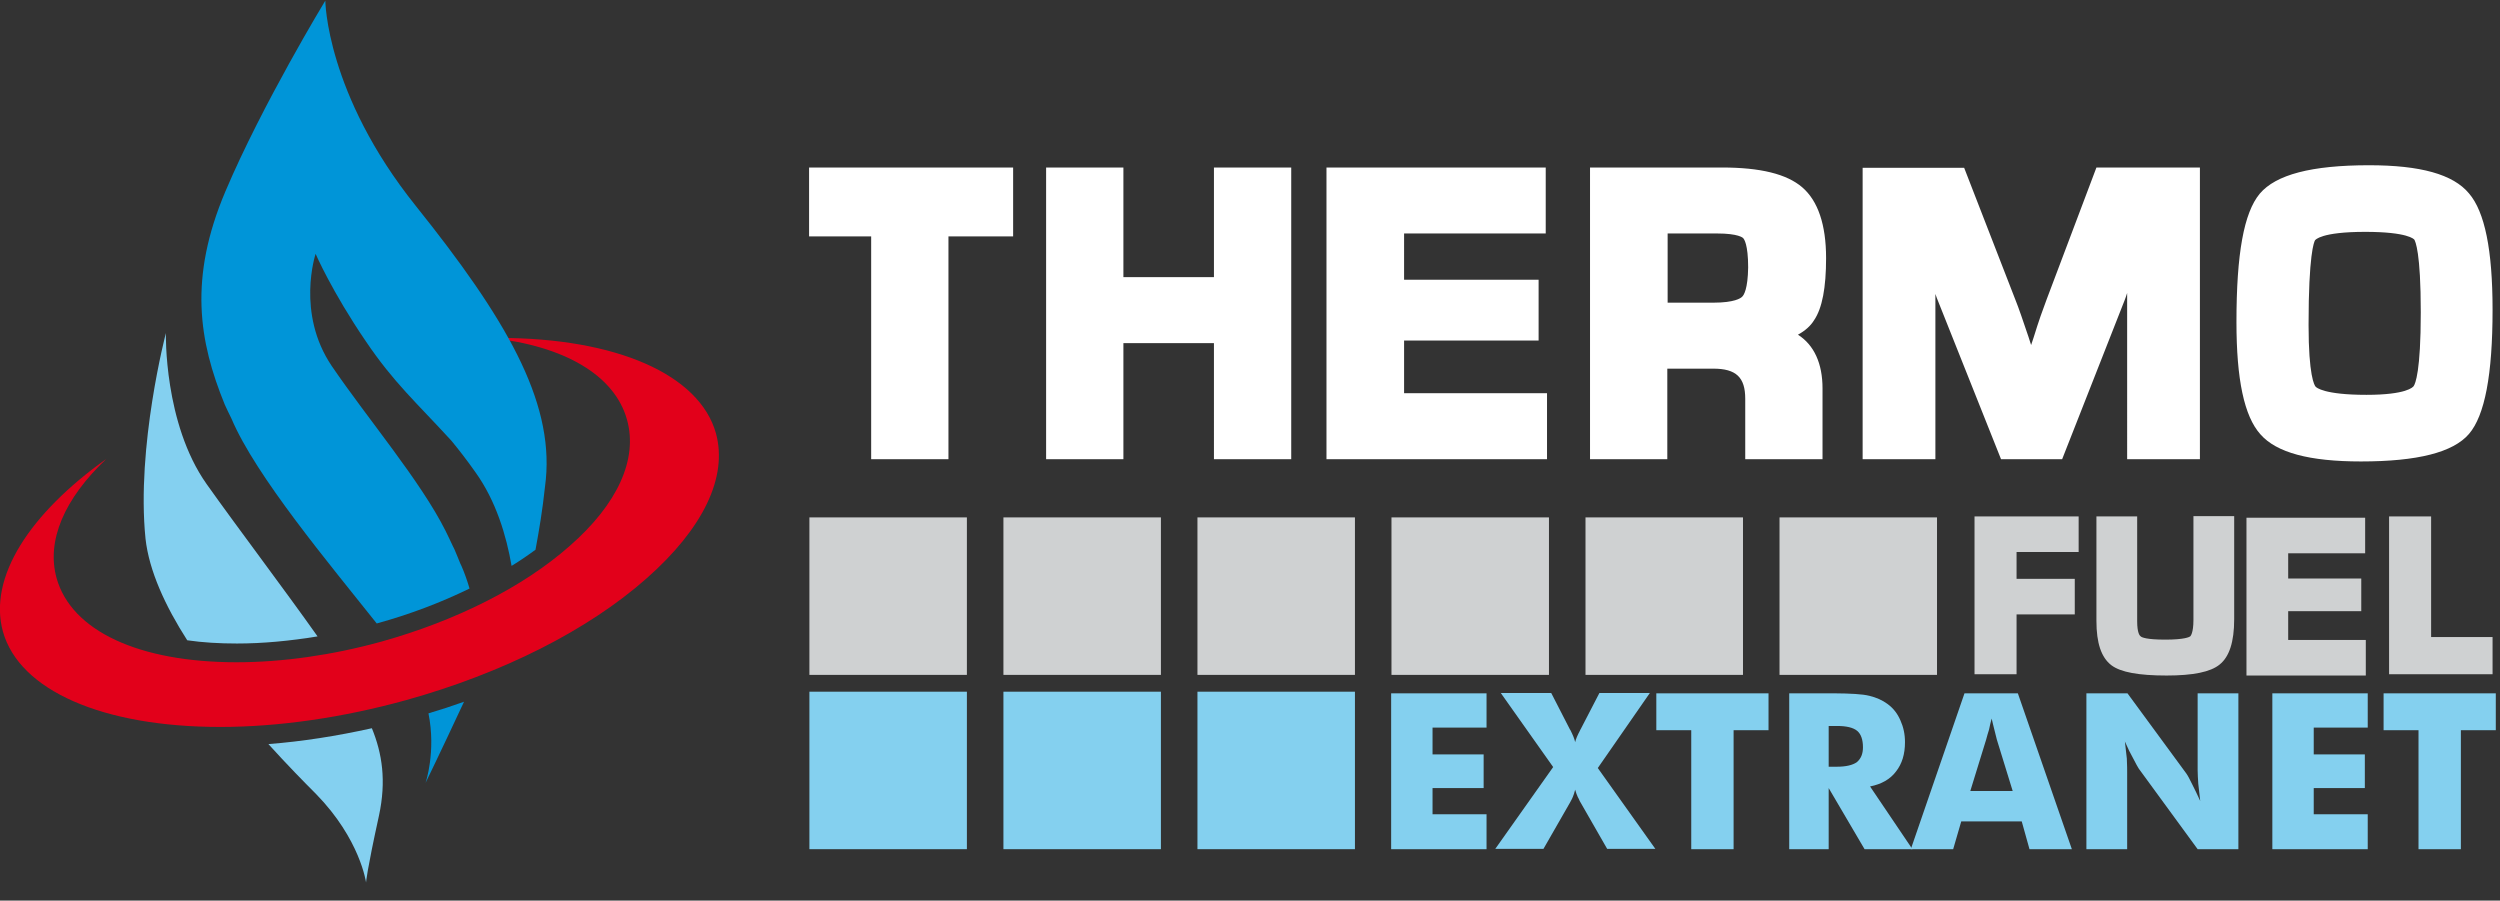 <?xml version="1.0" encoding="utf-8"?>
<!-- Generator: Adobe Illustrator 16.0.0, SVG Export Plug-In . SVG Version: 6.00 Build 0)  -->
<!DOCTYPE svg PUBLIC "-//W3C//DTD SVG 1.1//EN" "http://www.w3.org/Graphics/SVG/1.1/DTD/svg11.dtd">
<svg version="1.1" id="Calque_2" xmlns="http://www.w3.org/2000/svg" xmlns:xlink="http://www.w3.org/1999/xlink" x="0px" y="0px"
	 width="773.1px" height="278.5px" viewBox="0 0 773.1 278.5" enable-background="new 0 0 773.1 278.5" xml:space="preserve">
<rect x="0" y="0" width="773.1" height="278.5" fill="#333333" stroke="none"/>
<path fill="#FFFFFF" d="M561,99c2.5-3.7,3.699-10,3.699-19.2c0-10.3-2.5-17.7-7.399-21.9c-4.8-4.1-12.9-6.1-24.8-6.1h-40.801V142
	h23.9v-28h14.2c7.1,0,9.899,2.7,9.899,9.3V142h23.9v-21.9c0-7.7-2.6-13.4-7.6-16.6C558.199,102.3,559.9,100.8,561,99z M538.699,91.8
	c-0.399,0.4-2.3,1.8-8.899,1.8h-14.101V72.2H531c6.5,0,8,1.3,8.1,1.5c0.2,0.2,1.5,1.8,1.5,9C540.5,89.3,539.3,91.3,538.699,91.8z
	 M434.199,105.3H475.8V86.5h-41.601V72.2H478V51.8h-67.8V142H478.4v-20.4h-44.2V105.3z M250.3,73.1h19.1V142h23.9V73.1h20V51.8
	h-63.1v21.3H250.3z M375.4,85.7h-28V51.8H323.5V142H347.4v-35.9h28V142h23.9V51.8h-23.9V85.7z M632.9,92.6c-1.1,2.9-2.5,6.8-4,11.7
	l-0.8,2.4l-0.8-2.5c-1.7-5-3-8.9-4.101-11.6l-15.8-40.7H576V142h22.5V93.2c0-0.7,0-1.5,0-2.3c0.3,0.9,0.6,1.7,0.899,2.4l19.4,48.7
	h18.899L657,92.9c0.3-0.7,0.5-1.4,0.8-2.3c0,0.9,0,1.7,0,2.5V142h22.5V51.8h-32L632.9,92.6z M732.6,51.1c-17.8,0-28.8,2.9-33.8,8.8
	c-4.9,5.9-7.2,18.5-7.2,39.7c0,17.8,2.4,29.1,7.4,34.7c5,5.7,15.199,8.4,31.1,8.4c17.5,0,28.5-2.8,33.4-8.5
	c4.899-5.7,7.3-18.3,7.3-38.4c0-18.5-2.4-30.3-7.3-36C758.6,53.9,748.5,51.1,732.6,51.1z M746.4,119.4c-0.2,0.3-2.2,2.7-14.6,2.7
	c-13.2,0-15.5-2.3-15.7-2.5c-0.4-0.4-2.2-3.4-2.2-19.1c0-21.9,1.7-25.7,2-26.2c0.101-0.1,1.8-2.6,15.5-2.6
	c13.3,0,15.101,2.3,15.2,2.4c0.3,0.5,2,3.8,2,22.5C748.6,114.9,746.9,118.7,746.4,119.4z"/>
<g>
	<path fill="#E2001A" d="M0.9,195.3C6,213.5,31.7,224.8,68.1,224.8l0,0c18.101,0,38-2.899,57.5-8.3c29.8-8.3,56.2-21.6,74.3-37.6
		c17.601-15.5,25.2-31.4,21.5-44.9c-5.1-18.2-30.8-29.5-67.199-29.5c-0.801,0-1.601,0-2.4,0c22.9,2.5,38.3,11.6,42.1,25.3
		C197.3,142,191,155.9,176.1,168.9c-14.3,12.6-34.899,23-58.1,29.5c-15.2,4.199-30.7,6.399-44.8,6.399c-30.301,0-51.101-9.7-55.7-26
		c-3.2-11.5,2.3-24.5,15.399-36.899C9.2,158.8-3.7,178.5,0.9,195.3z"/>
	<g>
		<path fill="#0095D8" d="M71.6,129.5c7.5,17.7,30.2,44.8,44.9,63.3c10.2-2.8,19.899-6.5,28.7-10.8c-0.7-2.4-1.5-4.7-2.5-7l0,0
			c-0.101-0.2-0.2-0.4-0.301-0.6c-0.6-1.601-1.3-3.101-1.899-4.601c-0.2-0.3-0.3-0.7-0.5-1c-0.7-1.6-1.5-3.1-2.2-4.6
			c-7.7-15.4-24.1-34.7-35.2-51c-11.1-16.4-5-34.7-5-34.7s5,11.6,15.5,27c8.7,12.9,15.8,19.1,26.5,30.8c2.3,2.8,4.8,6,7.4,9.7
			c6.399,8.9,9.6,19.7,11.2,29c2.6-1.6,5.1-3.3,7.399-5c1.101-5.9,2.2-12.5,2.9-19.2c0.1-0.8,0.2-1.7,0.3-2.6
			c2.3-24.5-12.4-49.8-40.2-84.5c-27.8-34.7-28-63.5-28-63.5S81.1,32.3,69.7,59.2c-11.4,26.9-8.2,46.3-0.2,65.9
			C70.1,126.4,70.8,127.9,71.6,129.5z"/>
		<path fill="#0095D8" d="M143.5,217c-3.601,1.3-7.3,2.5-11,3.6c2.399,11.9-0.9,21.5-0.9,21.5S135.8,233.5,143.5,217z"/>
	</g>
	<g>
		<path fill="#84D0F0" d="M83,230.1c5.8,6.4,11,11.7,14.7,15.4c13.699,14,15.5,27.4,15.5,27.4s0.1-2.9,4-20.7
			c2.3-10.7,1-19.2-2.2-27C104.2,227.6,93.4,229.3,83,230.1z"/>
		<path fill="#84D0F0" d="M57.9,198c4.801,0.7,9.9,1,15.4,1c8,0,16.4-0.8,24.9-2.2C88.1,182.5,73.7,163.5,63.9,149.7
			C50.6,130.9,51.3,103,51.3,103s-9.2,35.1-6.3,63.6C46.1,176.5,51.1,187.4,57.9,198z"/>
	</g>
</g>
<rect x="250.3" y="160" fill="#CFD1D2" width="48.7" height="48.7"/>
<rect x="310.3" y="160" fill="#CFD1D2" width="48.7" height="48.7"/>
<rect x="370.3" y="160" fill="#CFD1D2" width="48.7" height="48.7"/>
<rect x="430.3" y="160" fill="#CFD1D2" width="48.7" height="48.7"/>
<rect x="490.3" y="160" fill="#CFD1D2" width="48.7" height="48.7"/>
<rect x="550.3" y="160" fill="#CFD1D2" width="48.7" height="48.7"/>
<polygon fill="#CFD1D2" points="610.6,208.5 623.6,208.5 623.6,190 641.6,190 641.6,179 623.6,179 623.6,170.7 642.8,170.7 
	642.8,159.7 610.6,159.7 "/>
<path fill="#CFD1D2" d="M678.3,191.7c0,4.1-0.9,5-1,5.1c-0.3,0.2-1.8,1-7.7,1c-5.8,0-7.3-0.7-7.6-1c-0.301-0.2-1.101-1-1.101-4.7
	V159.7h-12.6V192c0,6.9,1.5,11.3,4.6,13.7c2.9,2.2,8.5,3.2,17.101,3.2c8.199,0,13.6-1.101,16.399-3.4c3-2.4,4.5-7,4.5-14v-31.9
	h-12.6V191.7L678.3,191.7z"/>
<polygon fill="#CFD1D2" points="707.6,189 730.199,189 730.199,178.9 707.6,178.9 707.6,171.1 731.4,171.1 731.4,160.1 
	694.699,160.1 694.699,208.9 731.6,208.9 731.6,197.9 707.6,197.9 "/>
<polygon fill="#CFD1D2" points="751.8,197 751.8,159.7 738.8,159.7 738.8,208.5 770.8,208.5 770.8,197 "/>
<g>
	<path fill="#84D0EF" d="M430.199,262.6V214.4h29.5V225H443v8.3h15.8v10.4H443v8.1h16.699v10.8H430.199z"/>
	<path fill="#84D0EF" d="M485.5,225.6l0.1,0.101c0.8,1.6,1.3,2.8,1.5,3.8c0.2-0.9,0.7-2.1,1.5-3.6c0.1-0.2,0.1-0.301,0.2-0.4
		l5.8-11.2h15.6l-16.1,23.2l17.8,25H497l-8.2-14.3c-0.2-0.3-0.4-0.7-0.601-1.2c-0.199-0.4-0.399-0.7-0.399-0.8c-0.2-0.4-0.4-1-0.7-2
		c-0.2,0.899-0.5,1.7-0.7,2.2c-0.1,0.3-0.399,0.899-0.899,1.8l-8.2,14.3h-14.9l17.9-25.3l-16.2-22.9h15.6L485.5,225.6z"/>
	<path fill="#84D0EF" d="M523,262.6v-36.8h-10.801V214.4h34.7V225.8h-10.8v36.8H523z"/>
	<path fill="#84D0EF" d="M553.3,262.6V214.4H567c2.699,0,4.899,0.1,6.699,0.199c1.801,0.101,3.301,0.301,4.5,0.601
		c2,0.5,3.9,1.3,5.5,2.5c1.801,1.3,3.101,3,4,5.1c0.9,2,1.4,4.2,1.4,6.7c0,3.7-0.9,6.7-2.8,9.1c-1.8,2.4-4.5,3.9-8,4.601
		l13.1,19.399h-14.8L565.5,243.7V262.6H553.3L553.3,262.6z M565.6,237.1h2.4c2.899,0,4.899-0.5,6.199-1.399
		c1.301-1.101,1.9-2.601,1.9-4.601c0-2.399-0.6-4.1-1.8-5.1s-3.3-1.5-6.2-1.5h-2.6v12.6H565.6z"/>
	<path fill="#84D0EF" d="M590.9,262.6L607.5,214.4H624l16.699,48.199h-13.1l-2.4-8.6H606.5l-2.5,8.6H590.9z M609.3,244.6h13.1
		l-4.9-15.899c-0.1-0.3-0.3-1.101-0.6-2.4c-0.4-1.5-0.7-2.899-1-4.1c-0.3,1.1-0.6,2.3-0.8,3.399c-0.4,1.101-0.6,2.101-0.9,3.101
		L609.3,244.6z"/>
	<path fill="#84D0EF" d="M645.199,262.6V214.4h12.7l18.2,24.8c0.5,0.7,1,1.7,1.7,3.1c0.899,1.8,1.8,3.601,2.6,5.4
		c-0.3-2.5-0.5-4.3-0.6-5.3c-0.101-1.601-0.2-3-0.2-4.2v-23.8h12.6V262.6h-12.6L661.4,237.7c-0.3-0.4-0.8-1.4-1.7-3.101
		c-0.8-1.399-1.699-3.199-2.6-5.3c0.2,1.7,0.4,3.5,0.6,5.3c0.101,2.101,0.101,3.5,0.101,4.2v23.8H645.199z"/>
	<path fill="#84D0EF" d="M702.699,262.6V214.4h29.5V225H715.5v8.3h15.8v10.4h-15.8v8.1h16.699v10.8H702.699z"/>
	<path fill="#84D0EF" d="M747.9,262.6v-36.8h-10.8V214.4h34.7V225.8H761v36.8H747.9z"/>
</g>
<rect x="250.3" y="213.9" fill="#84D0EF" width="48.7" height="48.699"/>
<rect x="310.3" y="213.9" fill="#84D0EF" width="48.7" height="48.699"/>
<rect x="370.3" y="213.9" fill="#84D0EF" width="48.7" height="48.699"/>
</svg>
